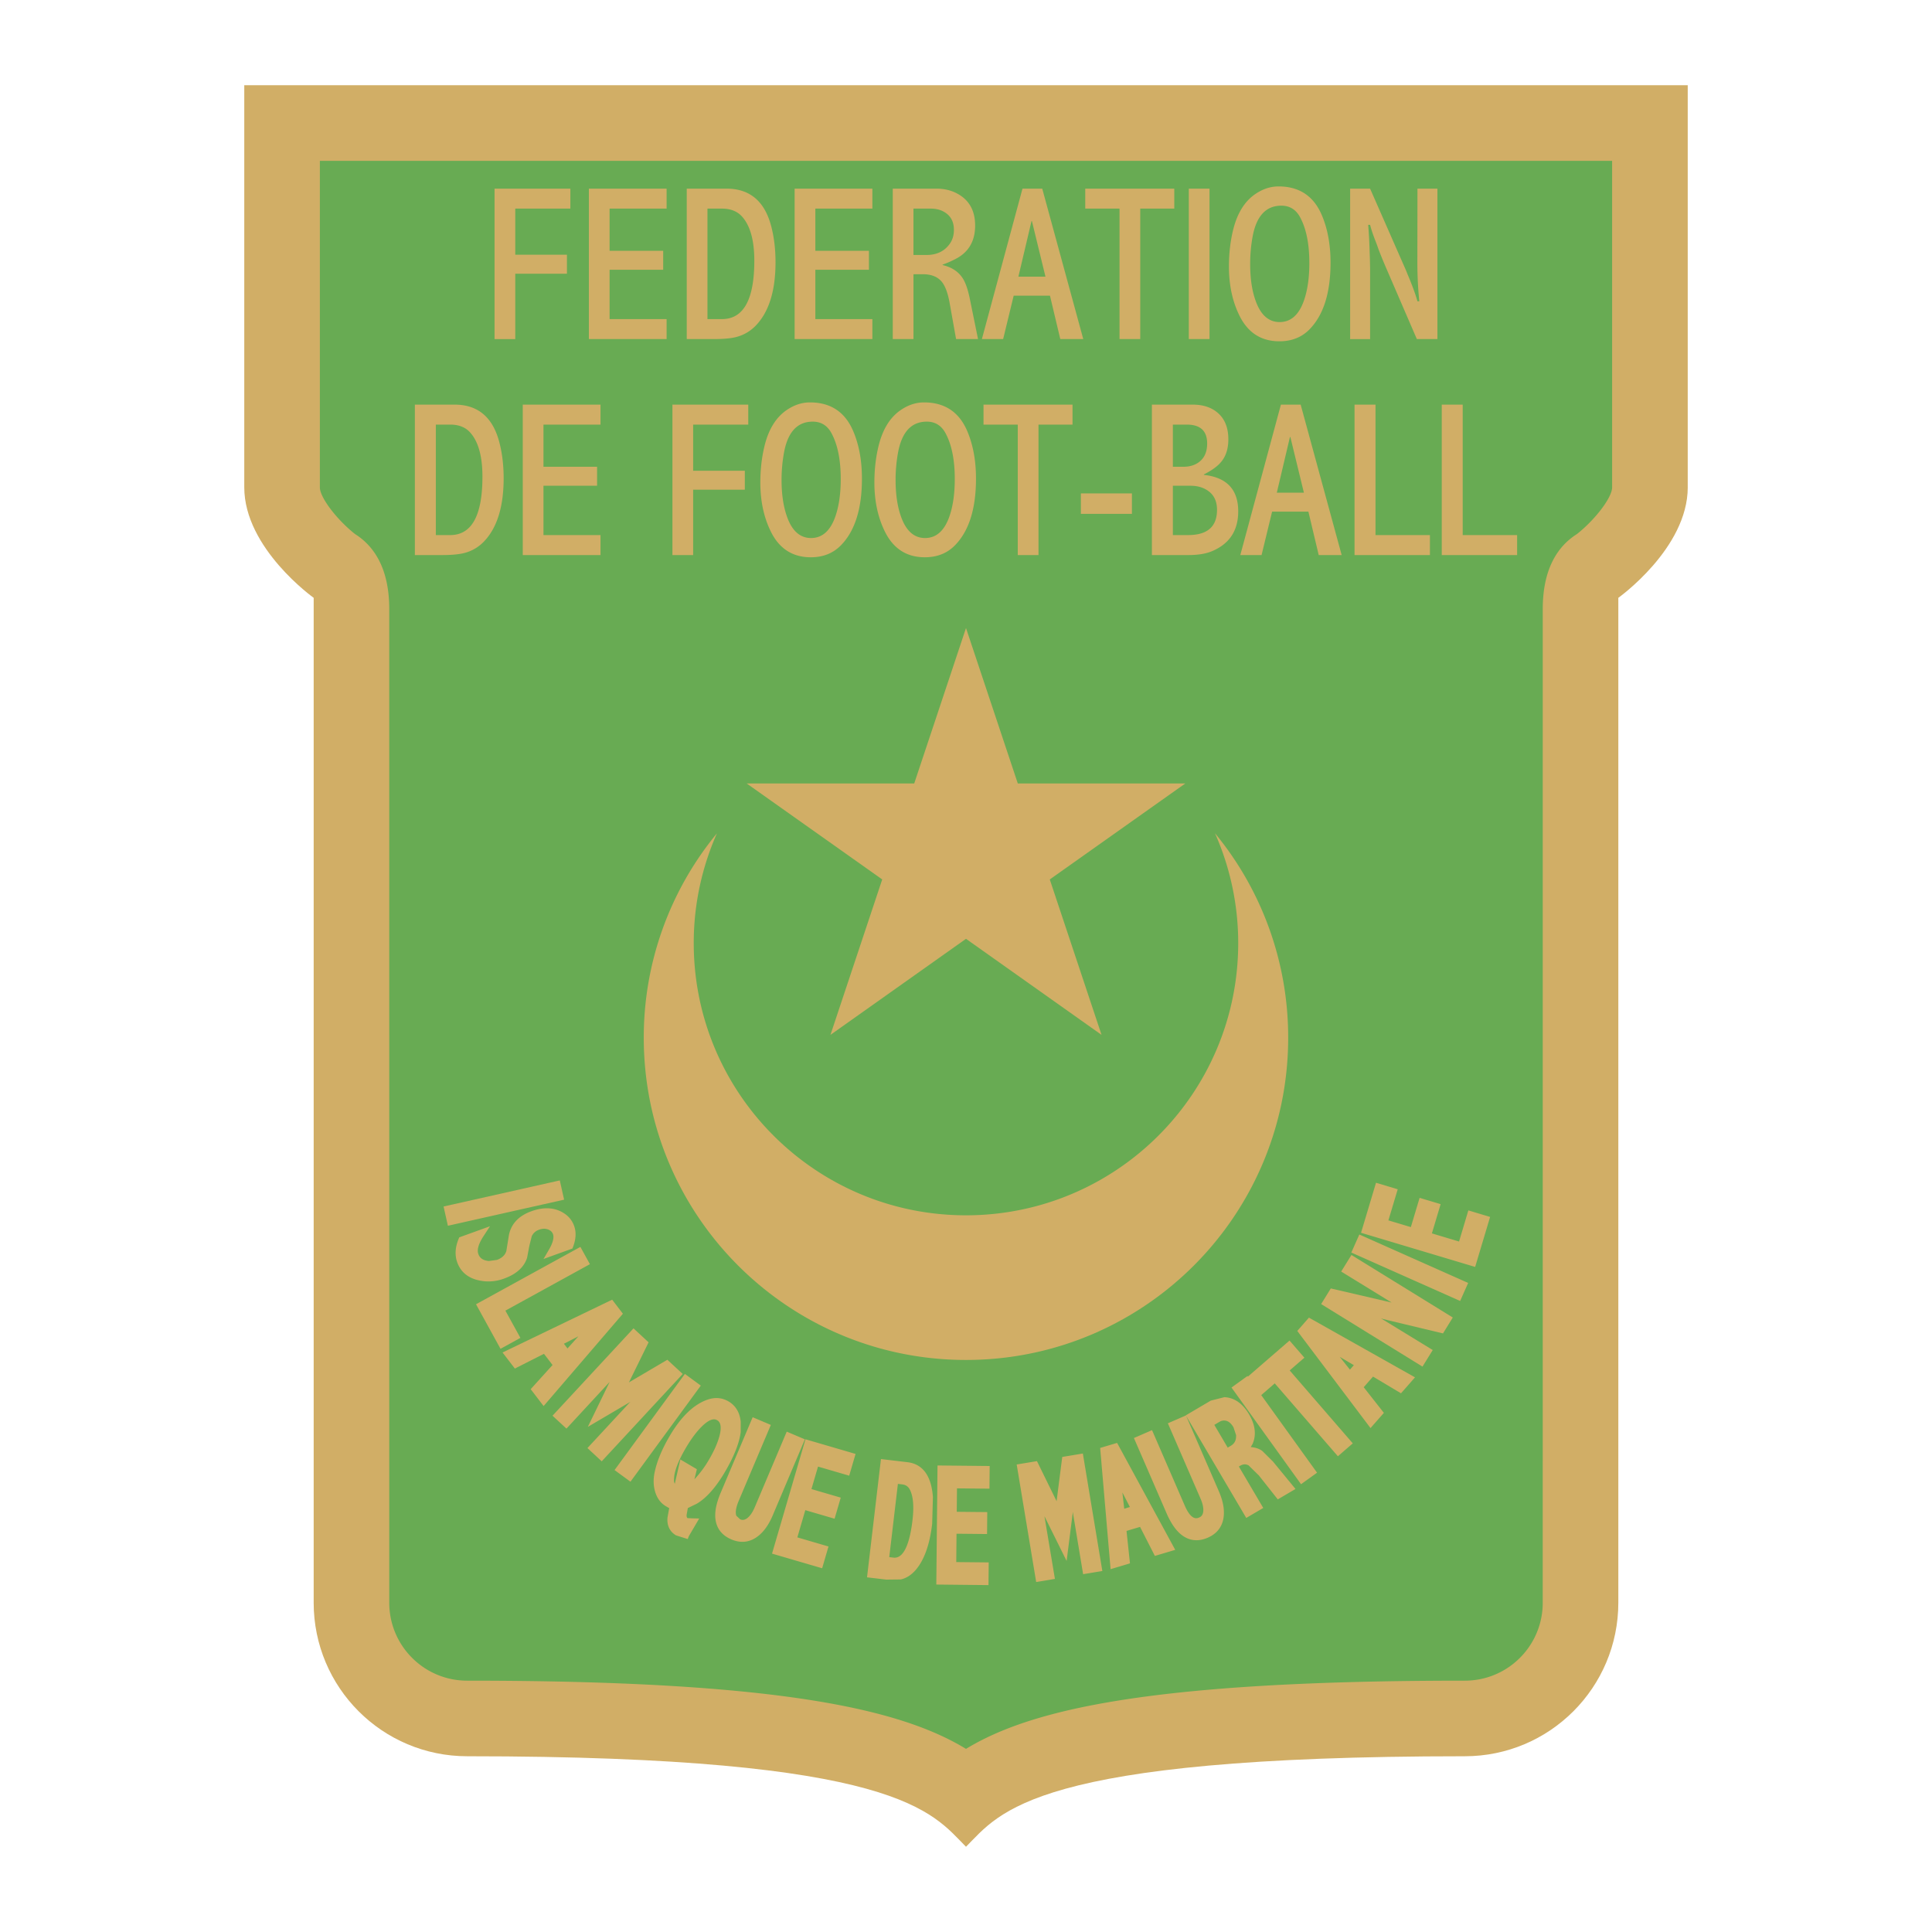 <svg xmlns="http://www.w3.org/2000/svg" width="2500" height="2500" viewBox="0 0 192.756 192.756"><g fill-rule="evenodd" clip-rule="evenodd"><path fill="#fff" d="M0 0h192.756v192.756H0V0z"/><path d="M168.385 48.622V8.504H24.371v40.118c0 6.093 6.924 11.022 6.924 11.022h.001v100.25h-.001c0 8.474 6.854 15.328 15.327 15.328 43.214 0 46.344 5.617 49.756 9.029 3.411-3.412 6.542-9.029 49.757-9.029 8.473 0 15.326-6.854 15.326-15.328V59.645s6.926-4.93 6.926-11.022h-.002v-.001z" fill="#d1ae66"/><path d="M160.842 48.624c0 1.015-1.701 3.231-3.512 4.66-1.771 1.116-3.41 3.272-3.41 7.486l-.002 99.126a7.742 7.742 0 0 1-2.275 5.507 7.737 7.737 0 0 1-5.508 2.277c-31.158 0-43.24 2.842-49.757 6.805-6.517-3.963-18.6-6.805-49.756-6.805a7.738 7.738 0 0 1-5.508-2.277 7.739 7.739 0 0 1-2.276-5.507l-.002-99.126c0-4.213-1.64-6.37-3.411-7.486-1.812-1.429-3.512-3.646-3.512-4.66V16.047h128.928l.001 32.577z" fill="#68ab53"/><path fill="#d1ae66" d="M56.906 20.814h-5.498v4.601h5.155v1.895h-5.155v6.52h-2.067V18.821h7.565v1.993zM66.508 33.83h-7.756V18.821h7.756v1.993h-5.689v4.207h5.347v1.895h-5.347v4.921h5.689v1.993zM77.374 26.16c0 2.792-.629 4.87-1.887 6.236a4.124 4.124 0 0 1-1.973 1.213c-.529.146-1.294.22-2.296.22h-2.701V18.821h3.967c2.345 0 3.84 1.278 4.482 3.835.272 1.073.408 2.241.408 3.504zm-2.116-.153c0-2.009-.401-3.469-1.206-4.379-.475-.542-1.15-.814-2.025-.814h-1.444v11.023h1.444c2.155 0 3.231-1.944 3.231-5.83zM87.038 33.83H79.28V18.821h7.758v1.993h-5.691v4.207h5.348v1.895h-5.348v4.921h5.691v1.993zM97.578 33.83h-2.19l-.644-3.609c-.172-.955-.423-1.644-.752-2.07-.415-.528-1.058-.792-1.931-.792h-.923v6.471h-2.067V18.821h4.364c.729 0 1.384.148 1.97.441 1.255.632 1.884 1.711 1.884 3.239 0 1.484-.592 2.564-1.773 3.239a9.534 9.534 0 0 1-1.475.661v.045c.958.22 1.652.698 2.08 1.432.243.426.45 1.043.621 1.851l.836 4.101zm-2.406-10.891c0-.679-.218-1.203-.655-1.572-.437-.369-.992-.554-1.664-.554h-1.716v4.625h1.308c1.031 0 1.81-.383 2.339-1.151.259-.382.388-.831.388-1.348zM108.078 33.83h-2.293l-1.029-4.331h-3.621l-1.051 4.331h-2.121l4.051-15.008h1.971l4.093 15.008zm-3.771-6.225l-1.352-5.547h-.041l-1.309 5.547h2.702zM117.158 20.814h-3.396V33.83h-2.067V20.814h-3.42v-1.993h8.883v1.993zM120.674 33.83h-2.067V18.821h2.067V33.83zM132.748 26.204c0 3.042-.715 5.275-2.143 6.701-.771.764-1.758 1.146-2.957 1.146-1.83 0-3.166-.867-4.008-2.601-.686-1.411-1.029-3.026-1.029-4.849 0-1.322.143-2.556.428-3.703.416-1.661 1.166-2.851 2.252-3.571.727-.484 1.484-.727 2.271-.727 2.057 0 3.492.948 4.307 2.843.586 1.368.879 2.954.879 4.761zm-2.115.045c0-1.917-.309-3.444-.924-4.579-.416-.767-1.039-1.15-1.869-1.15-1.545 0-2.504 1.047-2.877 3.141a15.247 15.247 0 0 0-.234 2.654c0 1.416.17 2.618.514 3.605.5 1.475 1.309 2.212 2.428 2.212 1.131 0 1.947-.737 2.445-2.212.345-1.018.517-2.241.517-3.671zM143.412 33.83h-2.053l-2.951-6.834a50.97 50.97 0 0 1-.879-2.137 11.112 11.112 0 0 0-.281-.771c-.27-.691-.453-1.244-.553-1.656h-.191c.066.765.115 1.625.143 2.58 0 .103.01.331.025.684l.023 1.014v7.121h-1.992v-15.01h1.992l3.592 8.178c.045.118.176.44.396.967.332.823.578 1.521.736 2.094h.184a39.514 39.514 0 0 1-.193-3.835l.01-7.404h1.992V33.83zM50.249 47.709c0 2.792-.629 4.87-1.887 6.236a4.115 4.115 0 0 1-1.975 1.212c-.529.147-1.293.221-2.294.221h-2.702V40.37h3.967c2.345 0 3.84 1.279 4.482 3.835.272 1.072.409 2.24.409 3.504zm-2.116-.154c0-2.009-.4-3.469-1.201-4.378-.471-.543-1.143-.814-2.013-.814h-1.436v11.022h1.436c2.142 0 3.214-1.943 3.214-5.83zM59.913 55.378h-7.757V40.37h7.757v1.993h-5.691v4.207h5.348v1.894h-5.348v4.921h5.691v1.993zM74.654 42.363h-5.499v4.601h5.156v1.894h-5.156v6.52h-2.067V40.37h7.566v1.993zM85.996 47.753c0 3.042-.715 5.274-2.144 6.7-.772.764-1.758 1.146-2.957 1.146-1.828 0-3.165-.867-4.007-2.601-.686-1.41-1.029-3.026-1.029-4.848 0-1.322.144-2.557.429-3.704.414-1.66 1.164-2.85 2.25-3.57.729-.485 1.485-.728 2.271-.728 2.057 0 3.494.948 4.307 2.843.586 1.367.88 2.954.88 4.762zm-2.116.043c0-1.916-.308-3.443-.924-4.579-.415-.767-1.038-1.15-1.867-1.15-1.547 0-2.506 1.047-2.878 3.14a15.186 15.186 0 0 0-.235 2.654c0 1.416.172 2.618.515 3.606.501 1.475 1.31 2.212 2.426 2.212 1.13 0 1.947-.737 2.448-2.212.343-1.016.515-2.24.515-3.671zM97.375 47.753c0 3.042-.715 5.274-2.144 6.7-.771.764-1.757 1.146-2.957 1.146-1.828 0-3.165-.867-4.007-2.601-.686-1.41-1.029-3.026-1.029-4.848 0-1.322.143-2.557.429-3.704.414-1.66 1.164-2.85 2.25-3.57.729-.485 1.485-.728 2.271-.728 2.057 0 3.494.948 4.307 2.843.585 1.367.88 2.954.88 4.762zm-2.117.043c0-1.916-.308-3.443-.924-4.579-.415-.767-1.038-1.15-1.867-1.15-1.547 0-2.506 1.047-2.879 3.14a15.186 15.186 0 0 0-.235 2.654c0 1.416.172 2.618.515 3.606.501 1.475 1.311 2.212 2.427 2.212 1.13 0 1.947-.737 2.448-2.212.343-1.016.515-2.24.515-3.671zM107.006 42.363h-3.395v13.015h-2.068V42.363h-3.418V40.37h8.881v1.993zM112.932 51.269h-5.092v-2.042h5.092v2.042zM123.537 51.015c0 1.91-.863 3.232-2.592 3.967-.613.264-1.406.396-2.377.396h-3.643V40.37h4.07c1.086 0 1.951.301 2.594.904.643.603.963 1.455.963 2.557 0 .881-.215 1.602-.643 2.159-.355.471-.955.918-1.799 1.344v.044c2.285.25 3.427 1.463 3.427 3.637zm-3.099-6.768c0-1.256-.678-1.884-2.031-1.884h-1.389v4.208h1.025c.727 0 1.307-.201 1.742-.603.434-.403.653-.976.653-1.721zm.984 6.623c0-.78-.25-1.376-.748-1.789-.5-.411-1.135-.617-1.902-.617h-1.754v4.921h1.518c1.923 0 2.886-.839 2.886-2.515zM133.859 55.378h-2.291l-1.029-4.33h-3.621l-1.051 4.33h-2.121l4.051-15.008h1.971l4.091 15.008zm-3.769-6.225l-1.35-5.547h-.043l-1.309 5.547h2.702zM142.664 55.378h-7.521V40.37h2.091v13.015h5.43v1.993zM151.363 55.378h-7.519V40.37h2.09v13.015h5.429v1.993zM121.221 83.134a27.043 27.043 0 0 1 2.316 10.952c0 15.005-12.16 27.165-27.161 27.165-14.998 0-27.162-12.159-27.162-27.165 0-3.896.835-7.593 2.314-10.944a32.009 32.009 0 0 0-7.3 20.393c0 17.757 14.396 32.148 32.148 32.148 17.753 0 32.146-14.392 32.146-32.148a32.008 32.008 0 0 0-7.301-20.401z"/><path fill="#d1ae66" d="M96.378 62.66l5.169 15.505h16.713l-13.524 9.577 5.166 15.507-13.524-9.583-13.524 9.583 5.165-15.507-13.524-9.577h16.717l5.166-15.505zM55.851 117.771l-.385.086-11.211 2.516.431 1.921 11.595-2.603-.43-1.92zM50.307 127.559c1.217-.44 1.983-1.138 2.281-2.072l.221-1.172.244-.977c.151-.312.386-.526.717-.645.338-.123.637-.132.911-.029.253.099.411.246.49.47.126.344-.014.878-.398 1.537l-.547.938 2.886-1.044.063-.17c.293-.773.328-1.476.104-2.091a2.458 2.458 0 0 0-.929-1.204c-.921-.635-2.045-.72-3.34-.252-1.255.455-2.005 1.25-2.234 2.366l-.255 1.587c-.112.399-.424.713-.942.9l-.803.109c-.74-.064-.955-.43-1.052-.699-.152-.422.021-1.02.518-1.782l.643-.985-3.068 1.11-.066.163c-.343.841-.386 1.625-.132 2.331.406 1.117 1.327 1.751 2.74 1.885a4.465 4.465 0 0 0 1.948-.274zM50.424 130.762l8.431-4.635-.948-1.725-.345.19-10.07 5.534 2.445 4.445 1.983-1.091-1.496-2.718zM61.076 129.67l-.289.139-10.648 5.13 1.23 1.602 2.902-1.471.858 1.117-2.182 2.411 1.29 1.685 7.91-9.213-1.071-1.4zm-3.368 3.653l-1.088 1.212-.36-.469 1.448-.743zM66.583 135.664l-3.835 2.256 1.962-3.995-1.505-1.396-.267.289-7.813 8.427 1.391 1.287 4.309-4.659-2.179 4.488 4.249-2.5-.173.176-4.112 4.436 1.424 1.322 8.081-8.715-1.532-1.416zM68.331 137.077l-.234.319-6.783 9.272 1.587 1.162 7.018-9.589-1.588-1.164zM68.625 150.46l.904-.44c.958-.57 1.902-1.639 2.805-3.175.896-1.528 1.424-2.86 1.565-3.958l.002-1.03c-.09-.931-.5-1.615-1.214-2.036-.635-.372-1.329-.437-2.063-.189-1.381.463-2.664 1.688-3.811 3.641-.76 1.293-1.264 2.505-1.496 3.601a4.301 4.301 0 0 0-.102.917c0 .367.051.721.154 1.06.197.646.557 1.125 1.07 1.427l.245.143.084.036-.171.947c-.005.076-.011.151-.011.226 0 .688.297 1.221.864 1.555l1.166.367.106-.282 1.038-1.768-.746-.021-.411-.017c-.026-.017-.1-.06-.1-.274l.001-.05c.002-.005.082-.457.121-.68zm-.748-4.85s-.383 1.687-.554 2.431c-.024-.075-.061-.125-.071-.231a2.64 2.64 0 0 1-.007-.182c0-.77.398-1.835 1.186-3.175.516-.878 1.042-1.587 1.564-2.106.656-.655 1.177-.877 1.55-.656.143.083.575.338.223 1.631-.192.693-.544 1.479-1.047 2.333a10.51 10.51 0 0 1-1.438 1.933c.083-.338.243-1.004.243-1.004l-1.649-.974zM80.305 143.604l-1.812-.77-3.195 7.551c-.205.482-.446.839-.719 1.059-.329.259-.567.21-.736.138l-.374-.35c-.089-.221-.12-.662.243-1.518l3.195-7.55-1.813-.767-.154.362-3.032 7.162c-.584 1.381-.701 2.462-.358 3.308.246.607.726 1.065 1.427 1.362.852.36 1.658.311 2.396-.151.693-.432 1.27-1.185 1.716-2.236l3.216-7.6zM80.25 143.977l-3.224 11.028 5 1.461.633-2.173-3.107-.909.793-2.715 2.922.854.615-2.104-2.923-.854.655-2.243 3.111.907.635-2.171-4.999-1.461-.111.38zM90.527 145.882l-2.634-.311-.046.391-1.344 11.409 1.919.227 1.453-.017c.521-.117 1.001-.412 1.423-.877.881-.977 1.456-2.548 1.705-4.671l.074-2.676c-.159-2.127-1.016-3.296-2.55-3.475zm-.521 2.216c.363.043.607.209.769.521.227.438.343 1.05.343 1.826 0 .376-.028.789-.08 1.241-.209 1.773-.706 3.857-1.892 3.719l-.424-.05.861-7.308.423.051zM93.532 146.604l-.117 11.487 5.206.055.023-2.264-3.238-.033c.005-.548.023-2.281.027-2.829.597.005 3.045.031 3.045.031l.021-2.189-3.043-.03c.004-.516.018-1.824.023-2.338l3.241.033.02-2.263-5.204-.054-.004.394zM107.645 145.083l-1.664.276s-.373 2.912-.564 4.416l-1.959-3.998-2.023.335 1.945 11.726 1.869-.312-1.045-6.255c.465.941 2.213 4.467 2.213 4.467s.615-4.842.623-4.895c.006.034.033.248.033.248l.99 5.966 1.918-.316-1.945-11.722-.391.064zM111.148 144.049l-1.385.412 1.041 12.095 1.934-.579s-.289-2.709-.344-3.236c.359-.106.988-.296 1.35-.403l1.477 2.896 2.033-.605-5.799-10.67-.307.09zm1.582 6.306c-.242.072-.326.099-.566.171a631.83 631.83 0 0 1-.182-1.621l.748 1.45zM125.938 144.759c-.363-.256-.754-.35-1.148-.384l.188-.332c.145-.339.217-.692.217-1.058 0-.596-.191-1.225-.576-1.878-.643-1.09-1.471-1.665-2.465-1.71l-1.354.343-2.49 1.467.008.013-.355.155-1.445.627 3.262 7.521c.209.479.299.899.271 1.248-.041.419-.24.558-.41.63-.211.092-.777.338-1.441-1.194l-3.262-7.521-1.807.784 3.252 7.496c.598 1.375 1.299 2.207 2.148 2.542.609.242 1.271.209 1.971-.094.848-.369 1.367-.987 1.543-1.838.164-.799.018-1.736-.438-2.787l-3.268-7.534 6 10.19 1.697-.996s-2.1-3.562-2.434-4.135l.111-.066c.312-.184.576-.198.861-.046 0 .002 1.023 1.003 1.023 1.003l1.887 2.39 1.768-1.04-2.24-2.728-1.074-1.068zm-2.208-2.8l.014.042-.014-.042zm-.404 1.313c0 .45-.168.763-.529.975l-.309.182c-.271-.461-1.062-1.807-1.336-2.268.244-.146.51-.301.51-.301a.854.854 0 0 1 .717-.094c.254.077.484.291.686.635l.262.789-.001.082zM130.139 135.458l-1.482-1.711-.297.256-3.857 3.34-.041-.058-.32.229-1.275.921 6.938 9.645 1.598-1.148-5.57-7.742 1.35-1.17 6.299 7.272 1.486-1.288s-5.82-6.726-6.295-7.273c.374-.33 1.466-1.273 1.466-1.273zM130.381 131.703l-.951 1.085 7.307 9.692 1.332-1.518-2.012-2.559.93-1.06 2.791 1.667 1.398-1.592-10.584-5.957-.211.242zm4.693 4.501c-.168.19-.225.256-.391.447-.205-.257-.508-.641-1.014-1.276l1.405.829zM134.625 125.545l-.814 1.318 5.035 3.093-6.072-1.408-.963 1.559 10.111 6.24 1.023-1.654-4.822-2.949-.342-.202.736.188 5.451 1.305.977-1.587-10.111-6.238-.209.335zM135.461 123.527l-.639 1.439 10.858 4.832.799-1.799-10.858-4.832-.16.36zM146.498 120.762l-.928 3.105c-.525-.157-2.186-.653-2.709-.812l.871-2.915-2.098-.629-.873 2.917-2.24-.671.93-3.103-2.168-.649-.111.379-1.381 4.611 11.385 3.407 1.492-4.989-2.17-.651z"/></g></svg>